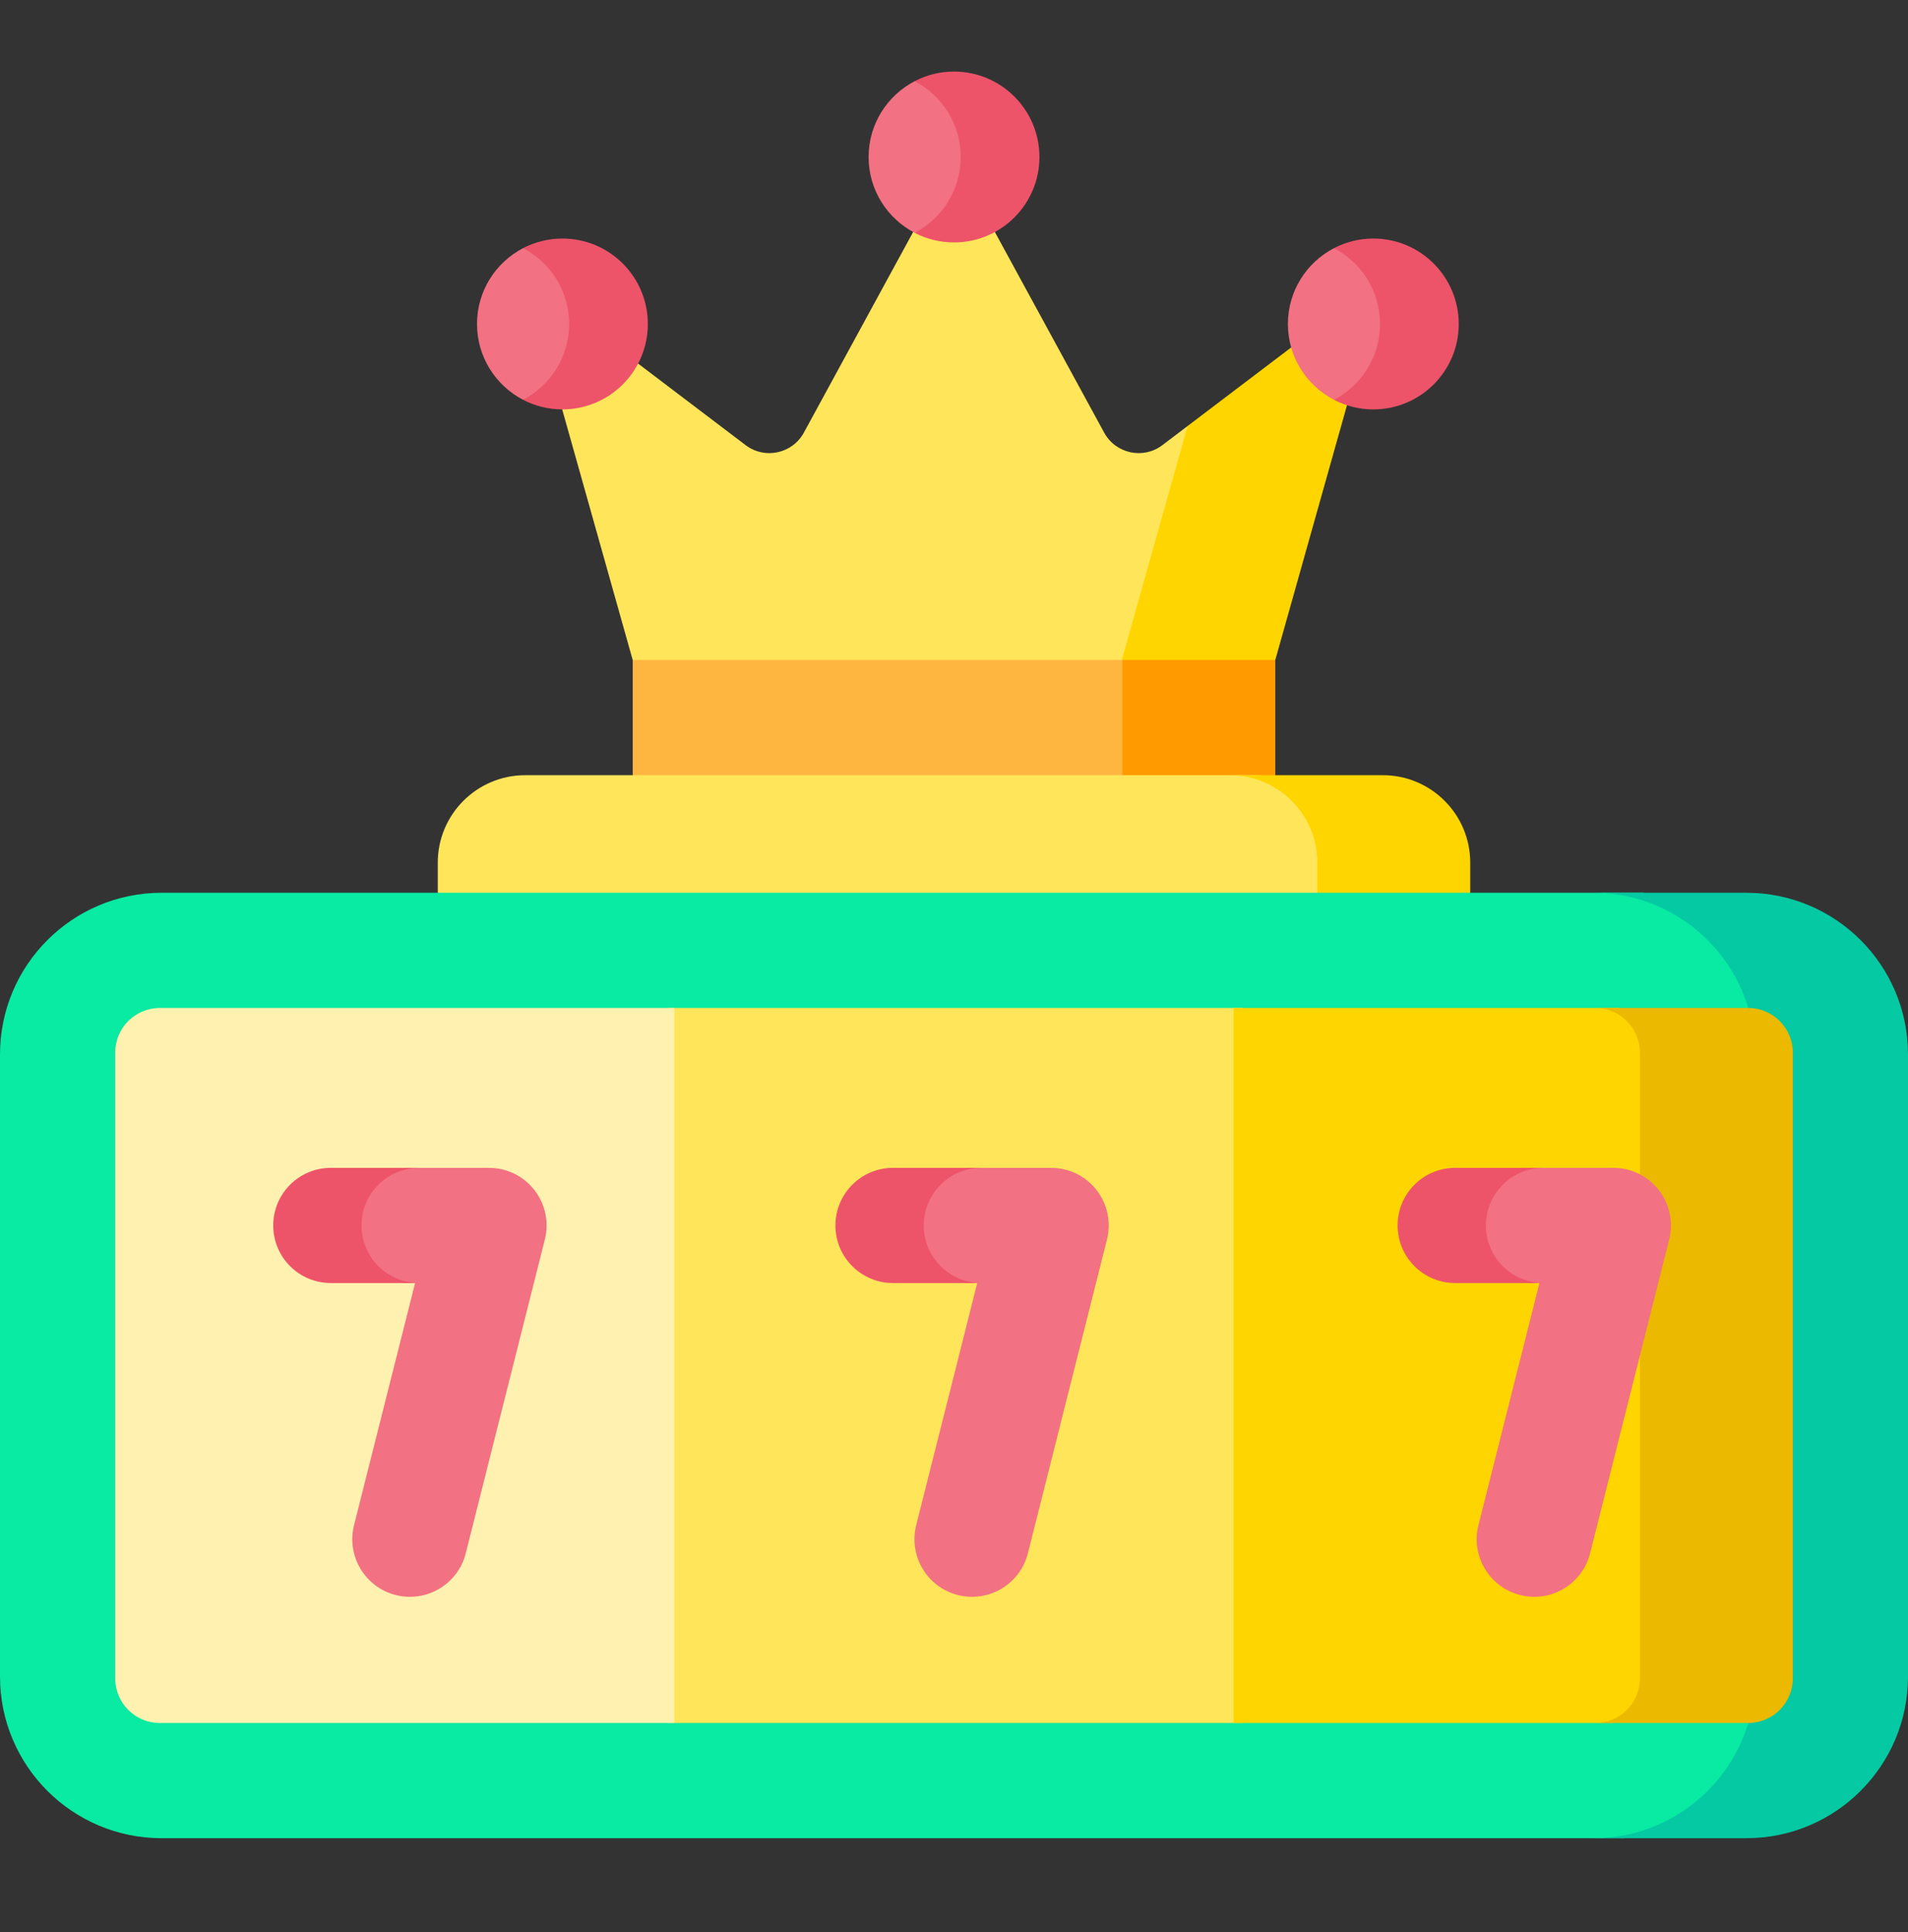 <?xml version="1.0" encoding="UTF-8"?> <svg xmlns="http://www.w3.org/2000/svg" width="80" height="81" viewBox="0 0 80 81" fill="none"><rect x="0" y="0" width="80" height="81" fill="#333333" stroke="none"/><path d="M47.268 27.383H26.529V32.722H47.268V27.383Z" fill="#FFB640"></path><path d="M53.472 27.383H47.06V32.722H53.472V27.383Z" fill="#FF9B00"></path><path d="M22.023 32.497H52.838C53.199 32.624 53.472 32.721 53.472 32.721L54.94 33.942L55.483 35.292V38.087H19.477L18.355 37.426V36.165C18.355 34.139 19.997 32.497 22.023 32.497Z" fill="#FFE559"></path><path d="M55.234 36.165C55.234 34.139 53.592 32.497 51.566 32.497H57.978C60.004 32.497 61.645 34.139 61.645 36.165V37.426L60.523 38.087H54.111L55.234 37.426V36.165Z" fill="#FFD500"></path><path d="M23.27 14.566L24.276 13.942L24.87 13.813L31.262 18.66C32.065 19.27 33.222 19.021 33.705 18.136L38.286 9.727L38.951 9.354H41.205L41.714 9.727L46.296 18.136C46.779 19.021 47.936 19.27 48.739 18.66L49.797 17.858L50.111 18.235L47.75 26.954L47.036 27.668H26.528L22.989 15.092L23.27 14.566Z" fill="#FFE559"></path><path d="M55.13 13.813L55.718 13.835L57.011 14.72V15.092L53.471 27.668H47.035L49.796 17.858L55.13 13.813Z" fill="#FFD500"></path><path d="M6.778 37.426H68.907L70.06 37.872L72.887 40.072L73.826 42.031V72.654L72.445 75.23L70.312 76.477L68.117 77.06H6.778C3.034 77.06 -0 74.025 -0 70.282V44.204C-0 40.461 3.034 37.426 6.778 37.426Z" fill="#09EAA3"></path><path d="M73.588 70.282V44.204C73.588 40.461 70.554 37.426 66.81 37.426H73.222C76.966 37.426 80 40.461 80 44.204V70.282C80 74.025 76.965 77.06 73.222 77.06H66.81C70.554 77.06 73.588 74.025 73.588 70.282Z" fill="#05C9A3"></path><path d="M52.083 42.255H28.019V72.231H52.083V42.255Z" fill="#FFE559"></path><path d="M67.889 42.255L68.18 42.433L68.984 43.741V71.366L67.599 72.231H51.724V42.255H67.889Z" fill="#FFD500"></path><path d="M68.759 70.358V44.128C68.759 43.094 67.921 42.255 66.886 42.255H73.298C74.332 42.255 75.171 43.094 75.171 44.128V70.358C75.171 71.393 74.332 72.231 73.298 72.231H66.886C67.921 72.231 68.759 71.393 68.759 70.358Z" fill="#EAB900"></path><path d="M6.702 42.255H28.276V72.231H6.702C5.668 72.231 4.829 71.392 4.829 70.358V44.128C4.829 43.093 5.668 42.255 6.702 42.255Z" fill="#FFF1AF"></path><path d="M22.407 49.889C22.181 49.599 21.893 49.364 21.562 49.203C21.233 49.042 20.87 48.958 20.503 48.958H17.011L16.557 49.093L15.571 49.616L15.027 50.864V51.87L15.43 52.775C15.43 52.775 16.124 53.429 16.154 53.479C16.174 53.512 16.603 53.676 16.901 53.787H17.404L14.845 63.935C14.519 65.228 15.303 66.541 16.596 66.867C17.889 67.193 19.202 66.409 19.528 65.116L22.844 51.963C22.934 51.607 22.941 51.235 22.866 50.875C22.79 50.516 22.633 50.178 22.407 49.889Z" fill="#F27182"></path><path d="M38.351 3.403H39.009L40.351 5.379V7.512L39.318 9.376L38.351 9.76C37.203 9.163 36.419 7.964 36.419 6.581C36.419 5.199 37.203 4 38.351 3.403Z" fill="#F27182"></path><path d="M40.282 6.582C40.282 5.199 39.498 4 38.351 3.403C38.86 3.138 39.426 2.999 40.001 3C41.978 3 43.582 4.604 43.582 6.582C43.582 8.56 41.978 10.163 40.001 10.163C39.405 10.163 38.844 10.017 38.351 9.76C39.498 9.163 40.282 7.964 40.282 6.582Z" fill="#ED5469"></path><path d="M15.158 51.373C15.158 50.039 16.239 48.958 17.573 48.958H13.871C12.537 48.958 11.456 50.039 11.456 51.373C11.456 52.706 12.537 53.787 13.871 53.787H17.573C16.239 53.787 15.158 52.706 15.158 51.373Z" fill="#ED5469"></path><path d="M45.977 49.889C45.752 49.599 45.463 49.364 45.133 49.203C44.803 49.042 44.44 48.958 44.073 48.958H40.581L40.127 49.093L39.141 49.616L38.598 50.864V51.87L39 52.775C39 52.775 39.694 53.429 39.724 53.479C39.744 53.512 40.173 53.676 40.472 53.787H40.974L38.416 63.935C38.09 65.228 38.874 66.541 40.167 66.867C41.459 67.193 42.772 66.409 43.098 65.116L46.414 51.963C46.504 51.607 46.511 51.235 46.436 50.875C46.36 50.516 46.203 50.178 45.977 49.889Z" fill="#F27182"></path><path d="M38.73 51.373C38.73 50.039 39.812 48.958 41.145 48.958H37.443C36.109 48.958 35.028 50.039 35.028 51.373C35.028 52.706 36.109 53.787 37.443 53.787H41.145C39.811 53.787 38.73 52.706 38.73 51.373Z" fill="#ED5469"></path><path d="M69.551 49.889C69.325 49.599 69.036 49.364 68.706 49.203C68.376 49.042 68.014 48.958 67.646 48.958H64.154L63.7 49.093L62.714 49.616L62.171 50.864V51.87L62.573 52.775C62.573 52.775 63.267 53.429 63.298 53.479C63.317 53.512 63.746 53.676 64.045 53.787H64.547L61.989 63.935C61.663 65.228 62.447 66.541 63.74 66.867C65.032 67.193 66.345 66.409 66.671 65.116L69.987 51.963C70.077 51.607 70.085 51.235 70.009 50.875C69.933 50.516 69.777 50.178 69.551 49.889Z" fill="#F27182"></path><path d="M62.302 51.373C62.302 50.039 63.383 48.958 64.716 48.958H61.014C59.681 48.958 58.6 50.039 58.6 51.373C58.6 52.706 59.681 53.787 61.014 53.787H64.716C63.383 53.787 62.302 52.706 62.302 51.373Z" fill="#ED5469"></path><path d="M55.932 10.403H56.59L57.932 12.379V14.512L56.899 16.376L55.932 16.76C54.784 16.163 54 14.964 54 13.581C54 12.199 54.784 11 55.932 10.403Z" fill="#F27182"></path><path d="M21.932 10.403H22.59L23.932 12.379V14.512L22.899 16.376L21.932 16.76C20.784 16.163 20 14.964 20 13.581C20 12.199 20.784 11 21.932 10.403Z" fill="#F27182"></path><path d="M57.863 13.582C57.863 12.199 57.079 11 55.932 10.403C56.441 10.138 57.007 9.999 57.581 10C59.559 10 61.163 11.604 61.163 13.582C61.163 15.559 59.559 17.163 57.581 17.163C56.986 17.163 56.426 17.017 55.932 16.76C57.079 16.163 57.863 14.964 57.863 13.582Z" fill="#ED5469"></path><path d="M23.863 13.582C23.863 12.199 23.079 11 21.932 10.403C22.441 10.138 23.007 9.999 23.581 10C25.559 10 27.163 11.604 27.163 13.582C27.163 15.559 25.559 17.163 23.581 17.163C22.986 17.163 22.426 17.017 21.932 16.76C23.079 16.163 23.863 14.964 23.863 13.582Z" fill="#ED5469"></path></svg> 